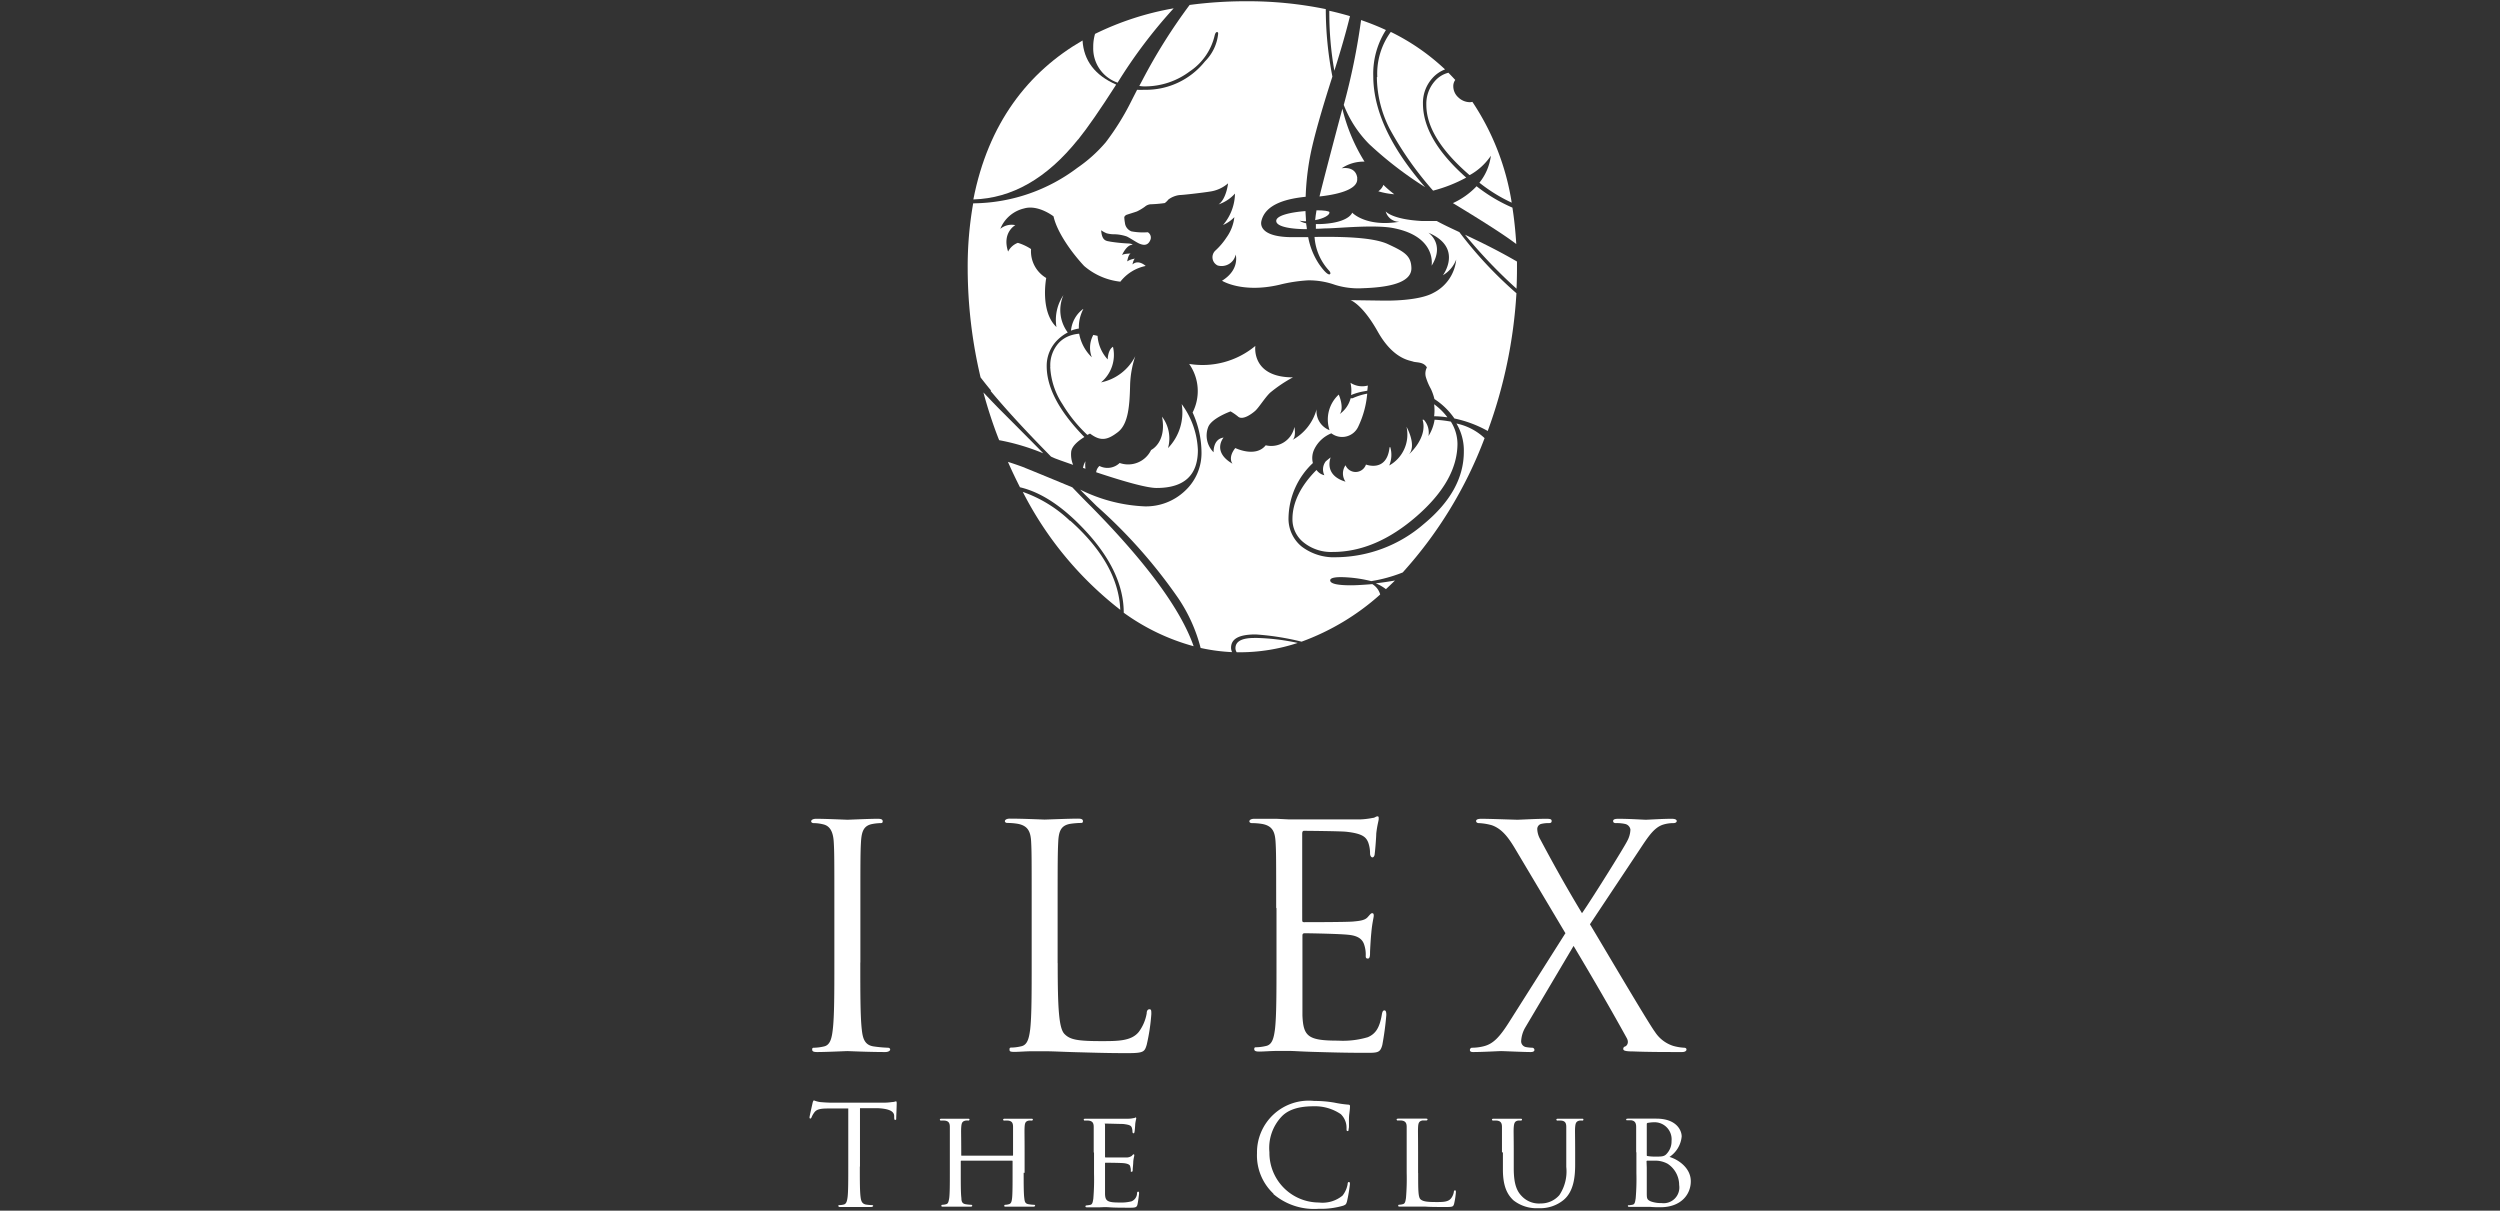 <svg xmlns="http://www.w3.org/2000/svg" width="318" height="154" viewBox="0 0 318 154"><rect x="0" y="0" width="318" height="154" fill="#333333" stroke="none"/><g id="aa774765-8eed-4bb6-9a0a-fa318ee26104" data-name="text"><path d="M109.43,122.44c0,3.76,0,6.86.19,8.51.12,1.14.36,2,1.54,2.16a16.34,16.34,0,0,0,1.76.16c.23,0,.31.12.31.24s-.19.31-.63.31c-2.15,0-4.63-.12-4.82-.12s-2.67.12-3.85.12c-.43,0-.62-.08-.62-.31s.07-.24.31-.24a6.08,6.08,0,0,0,1.18-.16c.78-.16,1-1,1.13-2.16.2-1.65.2-4.75.2-8.51v-6.91c0-6.12,0-7.22-.08-8.47s-.47-2-1.33-2.2a5.1,5.1,0,0,0-1.22-.16c-.16,0-.32-.08-.32-.23s.2-.32.63-.32c1.3,0,3.77.12,4,.12s2.67-.12,3.85-.12c.42,0,.62.08.62.32s-.16.23-.31.23a6.56,6.56,0,0,0-1,.11c-1.06.2-1.37.87-1.45,2.25s-.08,2.35-.08,8.47v6.91" fill="#fff"/><path d="M134.54,122.52c0,5.77.15,8.27.86,9s1.65.91,4.71.91c2.08,0,3.81,0,4.75-1.18a5.52,5.52,0,0,0,1-2.35c0-.31.12-.52.35-.52s.24.16.24.6a24.72,24.72,0,0,1-.59,3.92c-.27.9-.39,1.06-2.47,1.06-2.83,0-4.87-.08-6.51-.12s-2.87-.12-4-.12c-.15,0-.82,0-1.61,0s-1.65.08-2.23.08-.63-.08-.63-.31.08-.24.31-.24a5.78,5.78,0,0,0,1.17-.16c.79-.16,1-1,1.15-2.16.19-1.65.19-4.75.19-8.52v-6.9c0-6.12,0-7.22-.07-8.47s-.4-2-1.69-2.25a8.17,8.17,0,0,0-1.34-.11c-.15,0-.31-.08-.31-.23s.2-.32.63-.32c1.76,0,4.23.12,4.43.12s3.06-.12,4.24-.12c.43,0,.63.08.63.32s-.16.23-.31.23a10.44,10.44,0,0,0-1.3.11c-1.14.2-1.46.87-1.53,2.25s-.08,2.35-.08,8.47v7" fill="#fff"/><path d="M162.33,115.53c0-6.12,0-7.22-.08-8.47s-.39-2-1.68-2.25a8.26,8.26,0,0,0-1.34-.11c-.16,0-.31-.08-.31-.23s.19-.32.63-.32c.9,0,2,0,2.82,0l1.61.08c.28,0,8.08,0,9,0a10.19,10.19,0,0,0,1.68-.2c.2,0,.36-.19.55-.19s.16.15.16.35-.19.74-.31,1.84c0,.4-.13,2.12-.2,2.6,0,.19-.12.43-.28.43s-.31-.2-.31-.52a4.05,4.05,0,0,0-.24-1.4c-.27-.63-.66-1.11-2.78-1.34-.67-.08-4.94-.12-5.38-.12-.16,0-.23.12-.23.39V116.9c0,.28,0,.4.23.4.51,0,5.35,0,6.24-.08s1.5-.16,1.85-.55.43-.51.58-.51.2.08.2.32-.2.89-.31,2.19c-.08.78-.16,2.23-.16,2.51s0,.75-.27.75-.28-.16-.28-.36a3.91,3.91,0,0,0-.16-1.29c-.15-.55-.5-1.22-2-1.37-1.07-.13-5-.2-5.61-.2-.21,0-.28.11-.28.27v3.46c0,1.33,0,5.88,0,6.71.11,2.7.71,3.22,4.55,3.22a11.07,11.07,0,0,0,3.77-.44c1-.43,1.49-1.21,1.77-2.82.07-.43.15-.59.35-.59s.23.32.23.59a37.71,37.71,0,0,1-.51,3.81c-.27,1-.59,1-2.12,1-2.94,0-5.1-.08-6.63-.12s-2.47-.12-3.06-.12c-.08,0-.74,0-1.57,0s-1.69.08-2.28.08c-.43,0-.63-.08-.63-.31s.09-.24.32-.24a5.88,5.88,0,0,0,1.17-.16c.79-.16,1-1,1.15-2.16.19-1.65.19-4.75.19-8.51v-6.91" fill="#fff"/><path d="M199.1,118.67l-6.28-10.55c-.9-1.53-1.73-2.68-3.06-3.15a7.33,7.33,0,0,0-1.65-.27c-.23,0-.35-.12-.35-.27s.16-.28.67-.28c1.09,0,4.27.12,4.59.12s2.35-.12,3.68-.12c.56,0,.67.08.67.28s-.11.27-.36.27a3.71,3.71,0,0,0-1,.11.67.67,0,0,0-.47.67,2.84,2.84,0,0,0,.39,1.3c1.65,3.1,3.26,6,5.3,9.38,1.18-1.69,5.38-8.4,5.77-9.22a3.21,3.21,0,0,0,.39-1.42.87.87,0,0,0-.66-.71,5,5,0,0,0-1.18-.11c-.24,0-.36-.08-.36-.27s.2-.28.67-.28c1.49,0,3.14.12,3.49.12s2-.12,3.3-.12c.43,0,.63.12.63.28s-.16.27-.44.27a4.4,4.4,0,0,0-1.28.19c-1.15.36-1.89,1.5-3,3.18l-6.32,9.5c.75,1.21,7.46,12.64,8.28,13.7a4.33,4.33,0,0,0,2.32,1.77,6.37,6.37,0,0,0,1.37.23c.2,0,.31.08.31.24s-.19.31-.55.31c-2.38,0-4.27,0-6.28-.08-1,0-1.21-.12-1.21-.31a.3.3,0,0,1,.24-.32c.19-.07.55-.46.19-1.09-2.12-3.85-4.39-7.74-6.75-11.7L194,130.72a3.85,3.85,0,0,0-.51,1.73.75.75,0,0,0,.62.74,5.33,5.33,0,0,0,.75.08.29.29,0,0,1,.32.28c0,.19-.2.27-.47.27-.95,0-3.42-.12-3.77-.12s-2.28.12-3.58.12c-.31,0-.39-.12-.39-.27a.29.29,0,0,1,.32-.28,6,6,0,0,0,1.49-.2c1.18-.31,2-1.18,3.25-3.17l7.11-11.23" fill="#fff"/><path d="M109.37,148.43c0,1.68,0,3.06.09,3.79.06.51.16.89.68,1a6.36,6.36,0,0,0,.79.07c.1,0,.14.06.14.1s-.09.14-.28.14c-1,0-2.06,0-2.15,0s-1.19,0-1.72,0c-.19,0-.27,0-.27-.14s0-.1.14-.1a2.4,2.4,0,0,0,.52-.07c.35-.07.44-.45.51-1,.08-.73.08-2.11.08-3.79V141l-2.58,0c-1.09,0-1.5.14-1.78.56a2.69,2.69,0,0,0-.3.54c-.06.14-.1.18-.17.18s-.1-.06-.1-.16.36-1.68.39-1.82.1-.33.18-.33a3.39,3.39,0,0,0,.76.21c.51.05,1.18.08,1.39.08h6.55a7.38,7.38,0,0,0,1.24-.08c.26,0,.42-.09.49-.09s.09.11.09.21c0,.53-.06,1.73-.06,1.92s0,.23-.12.23-.12-.05-.14-.3l0-.19c0-.52-.47-.93-2.14-1l-2.21,0v7.39" fill="#fff"/><path d="M130.21,149.18c0,1.43,0,2.61.08,3.22.05.43.09.71.56.78a5,5,0,0,0,.68.07c.11,0,.14.07.14.12s-.08.12-.26.12c-.84,0-1.82,0-1.91,0s-1.06,0-1.52,0c-.17,0-.24,0-.24-.12a.12.12,0,0,1,.12-.12,1.76,1.76,0,0,0,.45-.07c.32-.07.38-.36.43-.8.06-.61.06-1.73.06-3.17v-1.48c0-.07,0-.09-.08-.09h-6.41c-.06,0-.1,0-.1.09v1.48c0,1.44,0,2.58.08,3.19,0,.43.1.71.56.78a5.15,5.15,0,0,0,.7.07.12.12,0,0,1,.12.12c0,.08-.07.12-.25.12-.85,0-1.83,0-1.9,0s-1.07,0-1.54,0c-.16,0-.24,0-.24-.12a.11.11,0,0,1,.11-.12,1.92,1.92,0,0,0,.48-.07c.3-.07.33-.35.41-.78.08-.61.08-1.79.08-3.22v-2.62c0-2.31,0-2.73,0-3.2s-.12-.75-.63-.82a4.22,4.22,0,0,0-.52,0,.14.14,0,0,1-.12-.12c0-.09.07-.12.24-.12.7,0,1.68,0,1.77,0l1.52,0c.17,0,.24,0,.24.12a.14.14,0,0,1-.12.12,1.44,1.44,0,0,0-.38,0c-.42.09-.51.29-.55.82s0,.92,0,3.24v.3c0,.1,0,.1.1.1h6.41c.05,0,.08,0,.08-.1v-.3c0-2.32,0-2.77,0-3.24s-.1-.75-.61-.82a4.24,4.24,0,0,0-.53,0,.12.12,0,0,1-.12-.12c0-.09.07-.12.25-.12.68,0,1.68,0,1.74,0l1.53,0c.17,0,.26,0,.26.12a.14.14,0,0,1-.15.12,1.6,1.6,0,0,0-.38,0c-.4.09-.49.29-.52.82s0,.89,0,3.2v2.62" fill="#fff"/><path d="M139.12,146.56c0-2.31,0-2.73,0-3.2s-.12-.75-.63-.82a4.24,4.24,0,0,0-.53,0,.14.14,0,0,1-.11-.12c0-.09.07-.12.24-.12.7,0,1.7,0,1.78,0s3.32,0,3.67,0,.58-.07.7-.08.14-.08.21-.08.08.08.08.15a5.25,5.25,0,0,0-.13.69c0,.14-.05.81-.09,1s-.07.17-.14.17-.12-.08-.12-.2a1.63,1.63,0,0,0-.09-.53c-.1-.24-.26-.35-1.1-.45-.26,0-2-.05-2.22-.05s-.08.05-.08.15v4c0,.11,0,.16.08.16s2.22,0,2.57,0a1.2,1.2,0,0,0,.75-.2c.1-.11.18-.2.23-.2s.09,0,.09.13-.09.33-.13.81c0,.3-.07.86-.07,1s0,.28-.14.28-.1-.05-.1-.14a1.31,1.31,0,0,0-.07-.49c0-.21-.2-.39-.79-.46-.42-.05-2.06-.06-2.32-.06-.09,0-.1,0-.1.1v1.24c0,.51,0,2.23,0,2.54,0,1,.31,1.18,1.82,1.18a5.41,5.41,0,0,0,1.55-.15,1.14,1.14,0,0,0,.7-1c0-.18.06-.23.16-.23s.1.12.1.23-.13,1.11-.21,1.43-.26.38-.86.38c-1.15,0-2,0-2.67-.05s-1.05,0-1.28,0l-.66,0-.89,0c-.16,0-.25,0-.25-.12a.12.12,0,0,1,.12-.12,4,4,0,0,0,.48-.07c.29-.05.33-.35.4-.78a29.56,29.56,0,0,0,.09-3.22v-2.62" fill="#fff"/><path d="M162,151.85a6.67,6.67,0,0,1-2.11-5.17,6.58,6.58,0,0,1,7.28-6.64,14.79,14.79,0,0,1,2.54.21,14.44,14.44,0,0,0,1.78.26c.19,0,.23.09.23.19s0,.35-.09,1,0,1.54-.06,1.8,0,.37-.15.37-.14-.12-.14-.37a2.42,2.42,0,0,0-.73-1.78,5.85,5.85,0,0,0-3.5-1c-2.32,0-3.41.68-4,1.28a5.8,5.8,0,0,0-1.58,4.56,6.31,6.31,0,0,0,6.3,6.4,4,4,0,0,0,3-.88,3.24,3.24,0,0,0,.65-1.47c0-.19.07-.26.17-.26s.12.12.12.26a18.52,18.52,0,0,1-.38,2.24c-.11.34-.14.37-.46.51a10.14,10.14,0,0,1-3.15.4,8,8,0,0,1-5.76-1.89" fill="#fff"/><path d="M180.39,149.21c0,2.19,0,3.08.31,3.35s.84.34,2,.34c.81,0,1.49,0,1.86-.45a1.83,1.83,0,0,0,.37-.84c0-.11.06-.2.15-.2s.11.08.11.24a9.88,9.88,0,0,1-.23,1.48c-.11.35-.16.4-1,.4-1.1,0-2,0-2.67-.05l-1.68,0c-.07,0-.33,0-.63,0l-.89,0c-.15,0-.24,0-.24-.12a.11.11,0,0,1,.11-.12,1.92,1.92,0,0,0,.48-.07c.29-.07.33-.35.4-.78a29.56,29.56,0,0,0,.09-3.22v-2.62c0-2.31,0-2.73,0-3.2s-.13-.75-.64-.82a4.21,4.21,0,0,0-.51,0,.14.14,0,0,1-.13-.12c0-.09.07-.12.24-.12.7,0,1.66,0,1.75,0l1.7,0c.15,0,.24,0,.24.12a.13.13,0,0,1-.12.11l-.51,0c-.45.09-.54.31-.57.84s0,.89,0,3.2v2.65" fill="#fff"/><path d="M191.05,146.56c0-2.31,0-2.73,0-3.2s-.12-.75-.62-.82a4.55,4.55,0,0,0-.53,0,.14.14,0,0,1-.12-.12c0-.09.07-.12.24-.12.7,0,1.62,0,1.76,0l1.56,0c.18,0,.26,0,.26.12a.14.14,0,0,1-.14.12,1.45,1.45,0,0,0-.37,0c-.41.07-.5.33-.54.82s0,.89,0,3.2v2.08c0,2.15.47,3,1.14,3.63a3,3,0,0,0,2.29.81,3.11,3.11,0,0,0,2.37-1.06,5.42,5.42,0,0,0,.88-3.59v-1.87c0-2.31,0-2.73,0-3.2s-.11-.75-.61-.82a4.22,4.22,0,0,0-.52,0,.13.13,0,0,1-.13-.12c0-.09.07-.12.25-.12.68,0,1.57,0,1.66,0s.84,0,1.29,0c.18,0,.24,0,.24.12a.12.12,0,0,1-.12.12,1.55,1.55,0,0,0-.38,0c-.42.09-.51.33-.55.82s0,.89,0,3.2v1.59c0,1.61-.21,3.41-1.44,4.46a4.66,4.66,0,0,1-3.21,1.07,4.75,4.75,0,0,1-3.2-1c-.75-.7-1.34-1.73-1.34-3.9v-2.18" fill="#fff"/><path d="M208.12,146.56c0-2.31,0-2.73,0-3.2s-.12-.78-.62-.86l-.53,0c-.05,0-.12,0-.12-.09s.07-.12.24-.12c.71,0,1.7,0,1.79,0,.37,0,1.08,0,1.8,0,2.57,0,3.23,1.49,3.23,2.27a3.51,3.51,0,0,1-1.55,2.6c1.16.35,2.71,1.42,2.71,3.1s-1.25,3.3-3.87,3.3c-.27,0-.84,0-1.33-.05l-1,0s-.31,0-.63,0l-.93,0c-.16,0-.24,0-.24-.12s0-.08.12-.08a3.81,3.81,0,0,0,.47-.07c.3-.05.33-.39.4-.82a29.56,29.56,0,0,0,.09-3.22v-2.62m1.32.31c0,.11,0,.15.11.16a5.62,5.62,0,0,0,.95.07c.85,0,1.18,0,1.5-.39a2.27,2.27,0,0,0,.59-1.59,2.17,2.17,0,0,0-2.16-2.39,4.79,4.79,0,0,0-.79.07c-.14,0-.2.07-.2.16Zm0,1.65c0,1.15,0,2.93,0,3.16,0,.72,0,.89.52,1.12a3.74,3.74,0,0,0,1.35.21,2,2,0,0,0,2.25-2.29,3.24,3.24,0,0,0-1.47-2.71,3.27,3.27,0,0,0-1.38-.39c-.19,0-1,0-1.2,0a.09.09,0,0,0-.1.1Z" fill="#fff"/><path d="M171.78,48.69a4.46,4.46,0,0,1,.08,1.56,7.41,7.41,0,0,1,1.56-.46l.5-.09c.05-.4.07-.66.07-.66a2.73,2.73,0,0,1-2.21-.35" fill="#fff"/><path d="M184.11,53.08a7.81,7.81,0,0,0-1.69-1.66,6.1,6.1,0,0,1,0,1.53c.58,0,1.14.06,1.66.13" fill="#fff"/><path d="M176.75,56.9c-.34,3.23-3,2.19-3,2.19a1.39,1.39,0,0,1-2.6.09,1.83,1.83,0,0,0,0,2.09c-2.53-.76-2.07-2.59-1.89-3.09-.22.16-.42.33-.62.5a1.68,1.68,0,0,0-.18,1.77,1.68,1.68,0,0,1-1-.67c-2,2-3.06,4.13-3.06,6.24a3.74,3.74,0,0,0,1.45,3,5.57,5.57,0,0,0,3.66,1.19q5.46,0,10.67-4.53t5.21-9.26a5.38,5.38,0,0,0-.84-2.79,15.86,15.86,0,0,0-2.07-.24,5.47,5.47,0,0,1-.78,2.08,2.46,2.46,0,0,0-.59-2.08h-.16c.69,2.29-1.72,4.39-1.72,4.39,1-1.17-.32-3.49-.32-3.49a4.51,4.51,0,0,1-2.2,4.92,3.48,3.48,0,0,0,.13-2.34" fill="#fff"/><path d="M184.21,9.26a3.37,3.37,0,0,0-1.71,1.07,4.36,4.36,0,0,0-1.07,3q0,4.2,5.48,8.93l.06,0a7.79,7.79,0,0,0,2.67-2.45,6.85,6.85,0,0,1-1.46,3.43,20.22,20.22,0,0,0,4.11,2.54,32,32,0,0,0-5-12.82L187,13a2.16,2.16,0,0,1-1.5-.61,1.9,1.9,0,0,1-.64-1.37,1.31,1.31,0,0,1,.25-.85c-.3-.32-.59-.64-.9-.94" fill="#fff"/><path d="M137.74,59.51l.33.11a3.64,3.64,0,0,1,0-.95,2.51,2.51,0,0,0-.31.84" fill="#fff"/><path d="M185.6,29.51c-1-.47-2-.93-2.85-1.4-.56,0-1.19,0-1.92,0-3.8-.21-4.57-1.22-4.57-1.22A1.78,1.78,0,0,0,178,28.21c-4.28.7-6-1.16-6-1.16s-.31,1.05-3,1.37a10.88,10.88,0,0,1-1.62.08c0,.2,0,.4,0,.6.57,0,1.06-.05,1.37-.05,1.35,0,6.31-.53,8.66,0,5.38,1.12,4.69,4.75,4.69,4.75,1.75-2.76-.41-4.2-.41-4.2,4.48,1.9,1.85,5.41,1.85,5.41a3.91,3.91,0,0,0,1.69-2,5.32,5.32,0,0,1-2.88,4.23c-1.9,1.07-5.94,1-6.26,1l-4.3-.06s1.49.49,3.46,4,4.08,3.66,4.48,3.81,1.35,0,1.77.75a1.69,1.69,0,0,0-.14,1.19,7.28,7.28,0,0,0,.65,1.54,6.87,6.87,0,0,1,.45,1.29A9.09,9.09,0,0,1,185,53.23a15,15,0,0,1,4.24,1.59,61.18,61.18,0,0,0,3.65-17.52,51.27,51.27,0,0,1-7.27-7.79" fill="#fff"/><path d="M171.72,2.05c-.86-.25-1.73-.48-2.63-.68h0A42.33,42.33,0,0,0,169.73,9q1.29-4.08,2-7" fill="#fff"/><path d="M146.42,57.24a3.24,3.24,0,0,1-4,1.65,2.23,2.23,0,0,1-2.57.38,1.29,1.29,0,0,0-.42.8q6,2,7.69,2,5.25,0,5.25-4.82a10.53,10.53,0,0,0-2.06-5.85A6.52,6.52,0,0,1,148.57,57a4.57,4.57,0,0,0-.76-4c.63,3.29-1.39,4.24-1.39,4.24" fill="#fff"/><path d="M138,67.44q4.94,5.28,4.94,10.5a27.48,27.48,0,0,0,8.89,4.26q-2.44-7-13.05-17.78c-.45-.44-1.25-1.25-2.38-2.43-2.12-.88-4.24-1.76-6.37-2.62-.64-.23-1.24-.44-1.82-.62.48,1.1,1,2.18,1.53,3.23,2.69.63,5.44,2.44,8.26,5.46" fill="#fff"/><path d="M170.55,73.41a16.89,16.89,0,0,1,3.87.51,19,19,0,0,0,4-1.1,53.45,53.45,0,0,0,10.42-17.09,7.43,7.43,0,0,0-3.58-1.86,6.71,6.71,0,0,1,.94,3.58q0,5-5.1,9.21A17.22,17.22,0,0,1,170,70.88a6.75,6.75,0,0,1-4.44-1.37,4.57,4.57,0,0,1-1.66-3.69A9.77,9.77,0,0,1,167,58.9a2.55,2.55,0,0,1,.19-1.78,4.1,4.1,0,0,1,2.16-2,2.26,2.26,0,0,0,3.45-.92,12.07,12.07,0,0,0,1.11-4.13,8.2,8.2,0,0,0-1.87.59l-.24,0a3.57,3.57,0,0,1-1.38,2c.6-.82-.13-2.47-.13-2.47a4.3,4.3,0,0,0-1.17,4.53,2.59,2.59,0,0,1-1.65-2.66,6.32,6.32,0,0,1-3.07,3.9c.51-.38.25-1.65.25-1.65A3,3,0,0,1,161,56.64c-1.29,1.62-3.87.35-3.87.35-1,1.27-.35,2-.35,2-2.67-1.55-1.14-3.33-1.14-3.33-1.37.19-1.27,1.87-1.27,1.87a3,3,0,0,1-.69-3.2c.43-1.14,2.85-2,2.85-2a6.72,6.72,0,0,1,1,.7c.59.41,1.65-.35,2.12-.76s1.24-1.68,1.9-2.31A17.64,17.64,0,0,1,164.46,48c-5.36,0-4.78-4-4.78-4a10.5,10.5,0,0,1-8.42,2.29,6,6,0,0,1,.44,6.18,12.36,12.36,0,0,1,1.13,5,6.54,6.54,0,0,1-2.07,4.94,7.2,7.2,0,0,1-5.16,2,20.26,20.26,0,0,1-8.2-2.13c.32.36,1,1,2.08,2.08A65.29,65.29,0,0,1,149.9,76.13a20.34,20.34,0,0,1,2.82,6.29,23.54,23.54,0,0,0,4,.53,1.34,1.34,0,0,1-.13-.55c0-1.14,1-1.7,3.13-1.7a33.28,33.28,0,0,1,5.84.92,30.71,30.71,0,0,0,10-6,2.24,2.24,0,0,0-1-1.32c-1.21.1-2.11.15-2.72.15q-2.64,0-2.64-.63c0-.27.46-.41,1.39-.41" fill="#fff"/><path d="M133.59,46.7a9.41,9.41,0,0,0,1.55,4.7,18.24,18.24,0,0,0,3.17,3.92l.34-.17c1.33,1,2.19.86,3.55-.19s1.49-3.51,1.55-6a12.62,12.62,0,0,1,.66-3.66,6.3,6.3,0,0,1-4.36,3.34,4.55,4.55,0,0,0,1.52-4.53c-.67.41-.67,1.61-.67,1.61a4.91,4.91,0,0,1-1.29-3l-.54-.12a3.4,3.4,0,0,0-.19,2.85,5.57,5.57,0,0,1-1.61-3,4.43,4.43,0,0,0-1,.19v0a3.66,3.66,0,0,0-1.55.93,4.2,4.2,0,0,0-1.12,3.06" fill="#fff"/><path d="M137.76,39.31a3.88,3.88,0,0,0-1.53,2.75,4.84,4.84,0,0,1,1-.27,5,5,0,0,1,.57-2.48" fill="#fff"/><path d="M127.09,52c-.69-.7-1.34-1.39-2-2.08.56,2.07,1.22,4.1,2,6.07a28,28,0,0,1,5.61,1.67q-.22-.26-5.61-5.66" fill="#fff"/><path d="M142.18,10.48a63.33,63.33,0,0,1,7.11-9.42,37.05,37.05,0,0,0-10,3.25A5.78,5.78,0,0,0,139.06,6a4.6,4.6,0,0,0,3.12,4.52" fill="#fff"/><path d="M166.06,26.85c-1.83.14-3.81.55-3.72,1.3s2.12,1,3.89,1c0-.24-.07-.5-.09-.75a2.18,2.18,0,0,1-.84-.33,4.56,4.56,0,0,0,.82.08c0-.4-.05-.83-.06-1.27" fill="#fff"/><path d="M184.8,25.83c3.19,1.93,5.49,3.39,6.89,4.36.39.27.78.55,1.18.85-.1-1.61-.26-3.16-.49-4.63a20.45,20.45,0,0,1-4.56-2.72,9.61,9.61,0,0,1-3,2.14" fill="#fff"/><path d="M137.13,17.76c1.21-1.5,2.82-3.83,4.85-7-2.71-1.18-4.13-3.06-4.28-5.61-6.93,4-12,10.54-13.89,20.22q7.38-.21,13.32-7.63" fill="#fff"/><path d="M136.1,66.25a16.6,16.6,0,0,0-6-3.68,44.52,44.52,0,0,0,12.4,15c-.16-3.91-2.27-7.68-6.36-11.33" fill="#fff"/><path d="M175,74.2a5.67,5.67,0,0,1,1.29.74c.39-.36.77-.72,1.15-1.1-.79.14-1.59.26-2.44.36" fill="#fff"/><path d="M159.54,81.15c-1.59,0-2.39.44-2.39,1.3a.93.93,0,0,0,.16.52h.43a23.54,23.54,0,0,0,7.33-1.19,27.88,27.88,0,0,0-5.53-.64" fill="#fff"/><path d="M126,49.72c2.08,2.5,4.53,5.14,7.34,8l.35.36.49.22.7.26,1.62.57a3.5,3.5,0,0,1-.25-1.61c.05-.8,1-1.51,1.68-1.93,0,0,0,0,0,0q-4.78-4.89-4.79-9a4.61,4.61,0,0,1,1.47-3.44,5.25,5.25,0,0,1,1.21-.86,4.74,4.74,0,0,1-.55-4.75,5.63,5.63,0,0,0-.89,4.06c-2.12-2-1.3-6.24-1.3-6.24a3.94,3.94,0,0,1-1.93-3.68,6.35,6.35,0,0,0-1.68-.79A2.29,2.29,0,0,0,128.23,32c-.8-2.44.92-3.36.92-3.36a2.24,2.24,0,0,0-1.91.47,4.32,4.32,0,0,1,3-2.59c1.8-.54,3.77,1,3.77,1,.44,2,2.28,4.59,3.89,6.31a8.46,8.46,0,0,0,4.61,2,5.49,5.49,0,0,1,3.22-2s-.91-.88-1.68-.19c0,0,.13-.68.33-.74a2.33,2.33,0,0,0-1,.35s.14-.94.46-1c0,0-.89,0-1.12.2,0,0,.58-1.34,1.34-1.31,0,0,0-.14-.54-.17a20.7,20.7,0,0,1-2.28-.23c-.43-.11-1.08,0-1.17-1.45a3.16,3.16,0,0,0,.71.39,3.73,3.73,0,0,0,1.06.12,5.34,5.34,0,0,1,1.43.26c.31.11,1.31.79,1.68.94s1,.34,1.34-.4a.79.79,0,0,0-.29-1.06,8,8,0,0,1-2.08-.11,1.3,1.3,0,0,1-.83-1.09,5,5,0,0,1-.08-.71c0-.08.14-.23.23-.28s1.2-.38,1.39-.46a6.46,6.46,0,0,0,1-.6,1.26,1.26,0,0,1,.85-.31,16.77,16.77,0,0,0,1.68-.15,2.41,2.41,0,0,0,.46-.45,3,3,0,0,1,1.42-.57c.43,0,3.14-.32,3.77-.43a4.46,4.46,0,0,0,2.4-1.06S156,25.31,155,26a4.91,4.91,0,0,0,2.09-1.38,6.3,6.3,0,0,1-1.52,4,4.41,4.41,0,0,0,1.44-1,5.46,5.46,0,0,1-1,2.59,8.76,8.76,0,0,1-1.4,1.65,1.16,1.16,0,0,0,.28,1.91,1.83,1.83,0,0,0,2.29-1.39s.57,1.91-1.74,3.33c0,0,2.54,1.61,7.27.52a19.44,19.44,0,0,1,3.68-.57,9.91,9.91,0,0,1,3.42.57,9.91,9.91,0,0,0,3.55.43c4.19-.13,6.21-1,6.17-2.58S178.61,32,176.43,31c-1.83-.78-5.3-.92-9.22-.86a7,7,0,0,0,1.9,4.34.9.9,0,0,1,.13.28.28.28,0,0,1-.13.15q-.41,0-1.35-1.35a9.24,9.24,0,0,1-1.36-3.4l-1.44,0c-4.79.15-4.59-1.67-4.52-2,.5-2.32,3.52-2.91,5.64-3.13a33.66,33.66,0,0,1,.63-5.47q.66-3.23,2.77-9.82a44.9,44.9,0,0,1-.84-8.58,49.06,49.06,0,0,0-10.17-1,53.9,53.9,0,0,0-7.15.47,70.6,70.6,0,0,0-6,9.55l-.4.75a3.69,3.69,0,0,0,.71.06,9.5,9.5,0,0,0,5.71-1.91,7.54,7.54,0,0,0,3.17-4.59c.07-.27.17-.41.29-.41s.15.07.15.21a5.78,5.78,0,0,1-1.68,3.52,9.59,9.59,0,0,1-7.74,3.61,8.53,8.53,0,0,1-.89,0l-.71,1.39a32.42,32.42,0,0,1-3.28,5.29,18.25,18.25,0,0,1-3.6,3.24,22.29,22.29,0,0,1-13,4.52h-.26a46.19,46.19,0,0,0-.7,8.24,60.61,60.61,0,0,0,1.64,13.91c.43.55.86,1.11,1.34,1.67" fill="#fff"/><path d="M170.92,13.33a14.59,14.59,0,0,0,3.24,5,47.54,47.54,0,0,0,7.12,5.48q-6.6-7.57-6.6-14.14a10.3,10.3,0,0,1,1.61-5.85c-1-.47-2.07-.89-3.16-1.27a83.79,83.79,0,0,1-2.21,10.82" fill="#fff"/><path d="M175.35,24.34a9.58,9.58,0,0,0,2,.37c-.5-.39-1-.8-1.38-1.2a1.75,1.75,0,0,1-.66.83" fill="#fff"/><path d="M175.14,9.8a14.68,14.68,0,0,0,1.62,6.57,42.65,42.65,0,0,0,5.53,7.88,18.5,18.5,0,0,0,4.21-1.66Q181,17.72,181,13.18a4.68,4.68,0,0,1,1.22-3.26,4.09,4.09,0,0,1,1.59-1.09,27.86,27.86,0,0,0-6.9-4.77,9,9,0,0,0-1.72,5.74" fill="#fff"/><path d="M192.94,33.26q-2.76-1.62-6.59-3.4a63.63,63.63,0,0,0,6.55,6.86q.06-1.29.06-2.58c0-.3,0-.58,0-.88" fill="#fff"/><path d="M172.65,22.67c-.19-1.64-2-1.26-2-1.26a5,5,0,0,1,2.92-.85,22.73,22.73,0,0,1-2.82-6.73q-2.22,8.35-2.91,11.16c1.81-.19,5-.76,4.79-2.32" fill="#fff"/><path d="M167.29,28c1.07-.19,1.89-.65,1.81-1,0-.16-.72-.25-1.64-.25-.07.42-.13.82-.17,1.22" fill="#fff"/></g></svg>